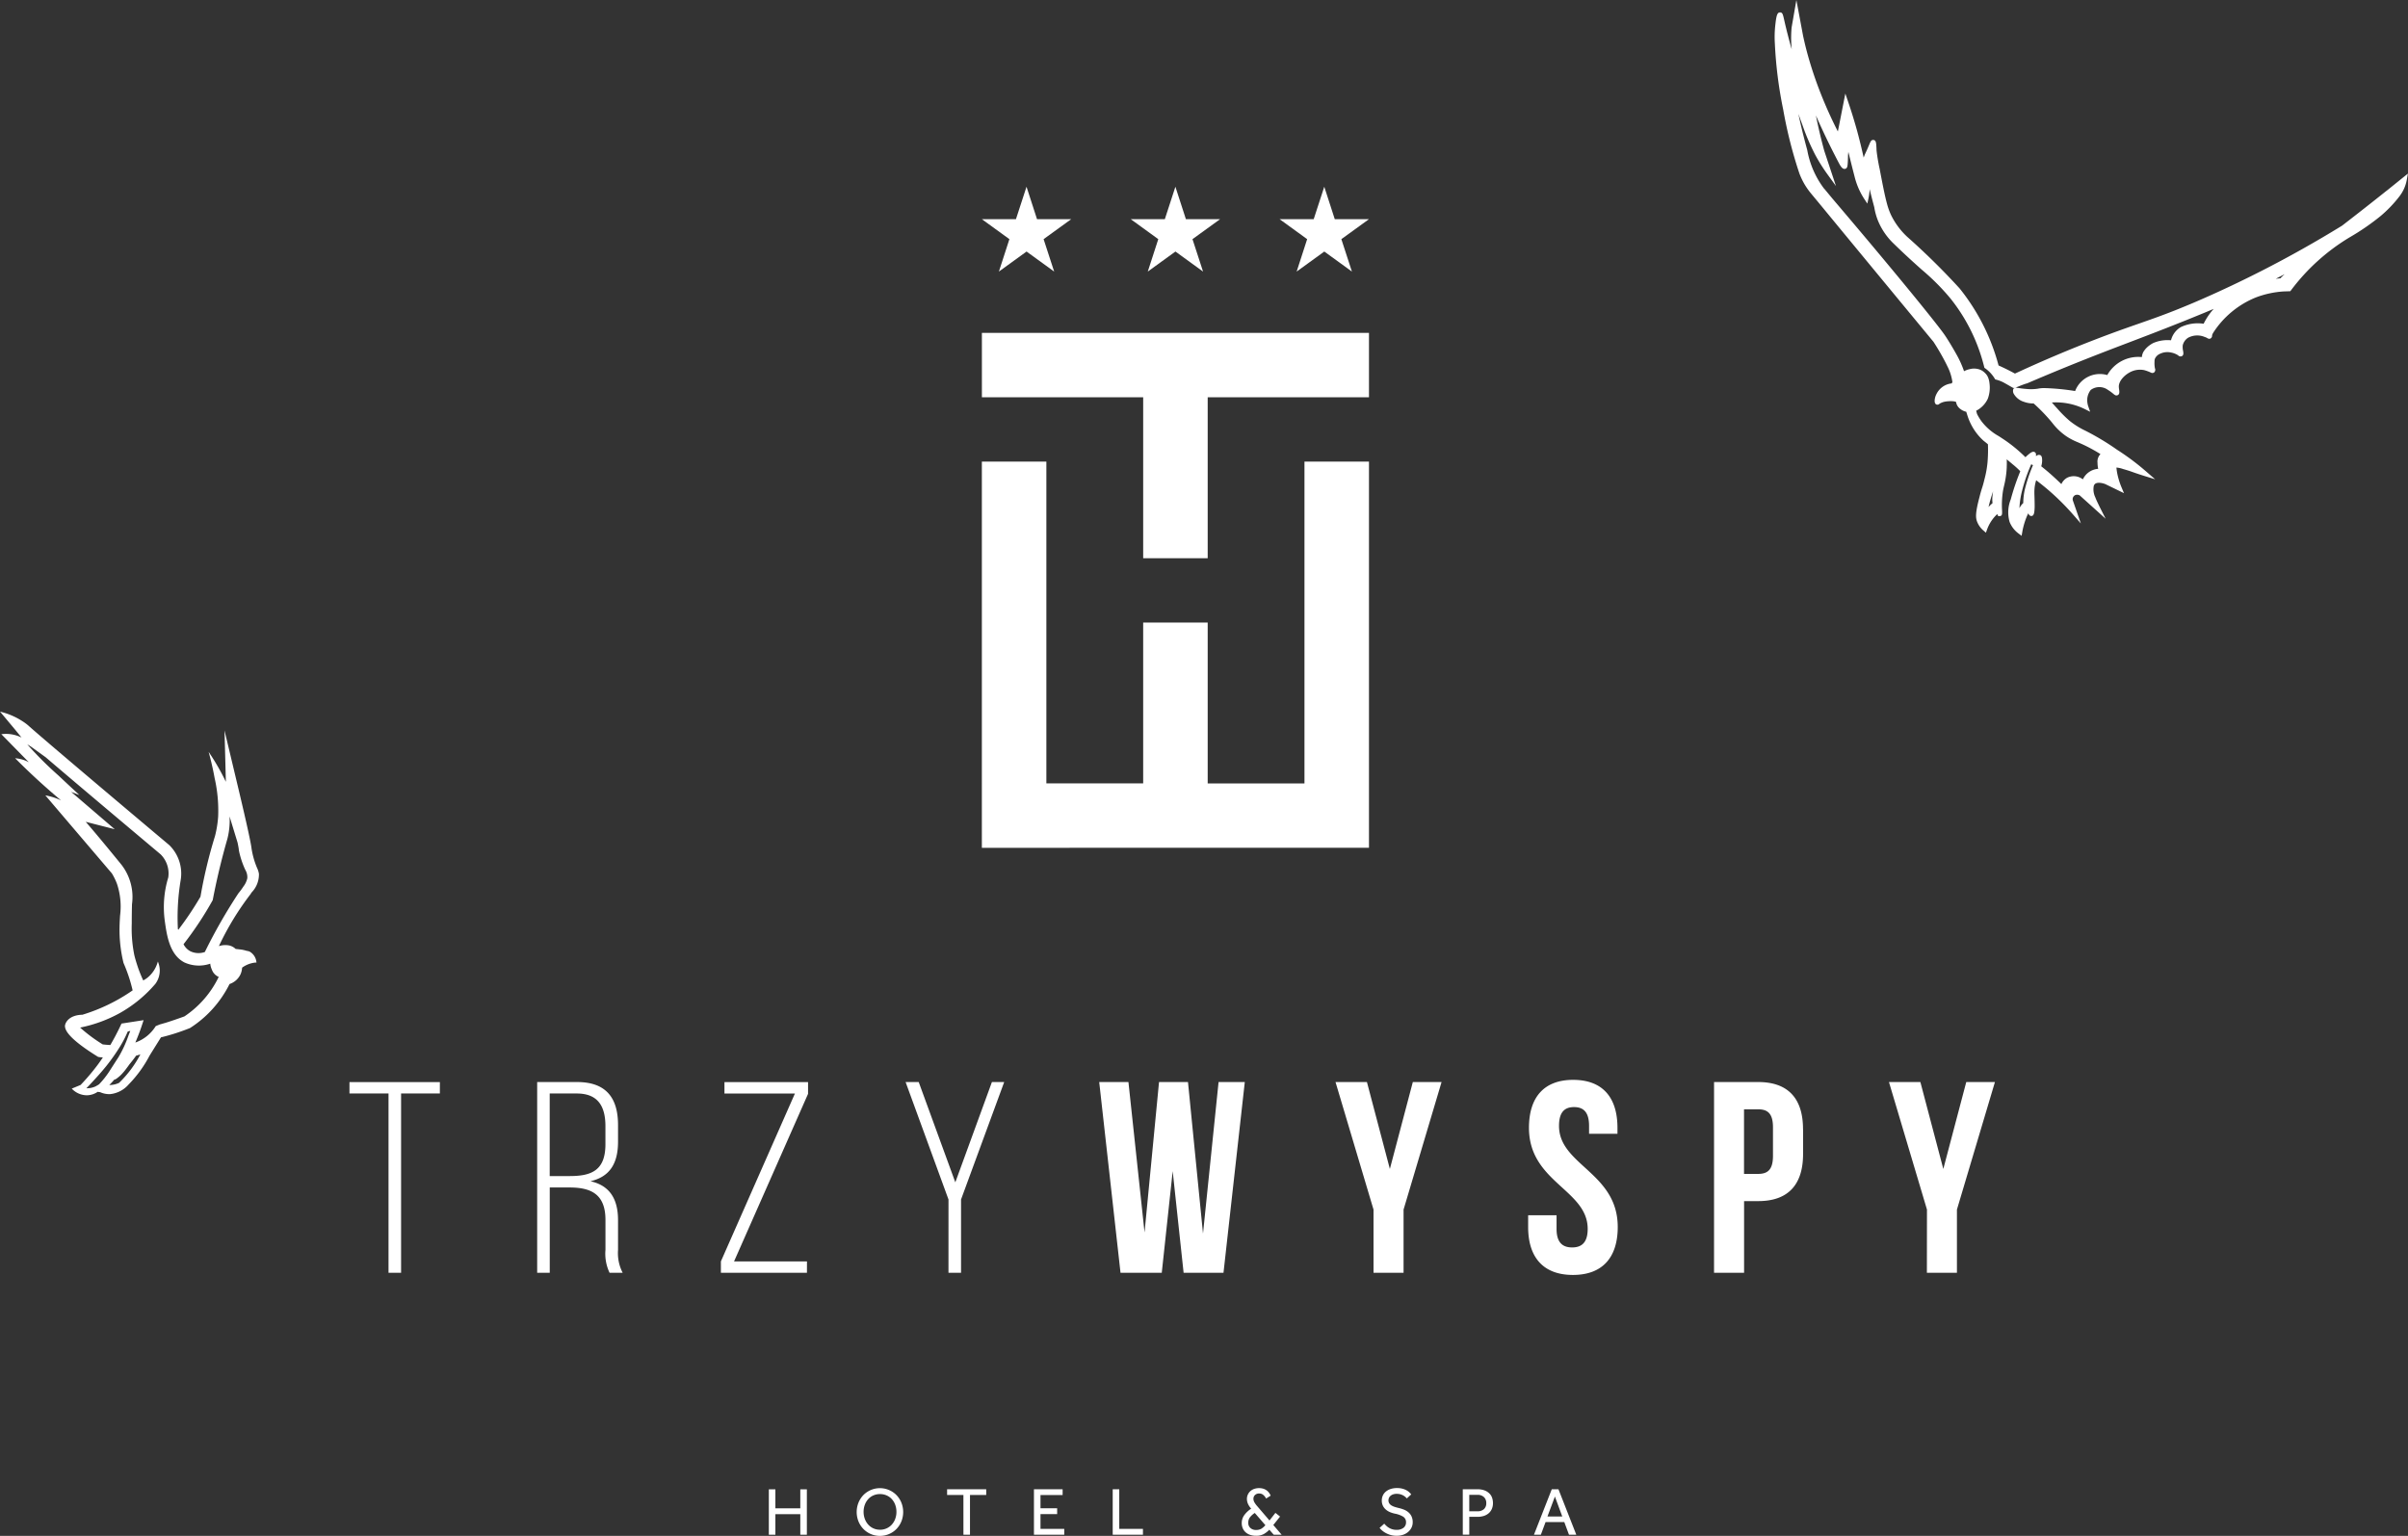 <svg xmlns="http://www.w3.org/2000/svg" width="190.107" height="121.278" viewBox="0 0 190.107 121.278">
  <rect x="0" y="0" width="190.107" height="121.278" fill="#333333" stroke="none"/>
  <g id="Group_6143" data-name="Group 6143" transform="translate(-199.862 -33)">
    <path id="Kształt_637" data-name="Kształt 637" d="M618.564,119.824V105.667h-3.083v-.9h7.137v.9h-3.062v14.157Zm14.886-15.061c2.307,0,3.234,1.269,3.234,3.4v1.312c0,1.764-.69,2.775-2.178,3.121,1.552.344,2.178,1.44,2.178,3.076v2.346a3.373,3.373,0,0,0,.366,1.807h-1.035a3.515,3.515,0,0,1-.324-1.807V115.65c0-2-1.1-2.561-2.824-2.561h-1.574v6.734H630.3V104.763Zm-.561,7.424c1.768,0,2.8-.5,2.8-2.518v-1.42c0-1.615-.625-2.582-2.264-2.582h-2.135v6.52Zm18.709,7.637h-6.793v-.9l5.844-13.254h-5.563v-.9h6.6v.925l-5.843,13.233H651.6Zm11.175-5.788-3.386-9.273h1.035l2.89,7.918,2.889-7.918h.97l-3.407,9.273v5.788h-.992Zm17.7-2.237-.863,8.025h-3.256l-1.682-15.061h2.307l1.272,11.877,1.143-11.877h2.286l1.186,11.963,1.229-11.963h2.07l-1.682,15.061h-3.148Zm15.855,3.034-3-10.07h2.48l1.811,6.863,1.812-6.863H701.7l-3,10.07v4.991h-2.372Zm15.766-10.242c2.307,0,3.493,1.376,3.493,3.787v.473h-2.242v-.624c0-1.077-.431-1.486-1.186-1.486s-1.186.409-1.186,1.486c0,3.1,4.636,3.679,4.636,7.982,0,2.409-1.208,3.786-3.537,3.786s-3.536-1.377-3.536-3.786v-.925h2.243v1.075c0,1.076.474,1.464,1.229,1.464s1.229-.388,1.229-1.464c0-3.1-4.636-3.679-4.636-7.982,0-2.411,1.186-3.787,3.494-3.787m18.146,3.894v1.959c0,2.409-1.164,3.722-3.536,3.722h-1.121v5.658h-2.372V104.763H726.7c2.372,0,3.536,1.313,3.536,3.722m-4.658-1.569v5.1H726.7c.755,0,1.164-.344,1.164-1.421v-2.258c0-1.077-.41-1.42-1.164-1.42Zm14.443,7.917-3-10.07h2.48l1.811,6.863,1.811-6.863h2.264l-3,10.07v4.991h-2.372Zm-91.433,22.089h.518v1.5h1.967v-1.5h.518v3.588h-.518v-1.625h-1.967v1.625h-.518Zm8.769,3.678a1.771,1.771,0,0,1-.722-.147,1.84,1.84,0,0,1-.582-.4,1.878,1.878,0,0,1-.388-.6,2,2,0,0,1,0-1.472,1.89,1.89,0,0,1,.385-.6,1.832,1.832,0,0,1,2.032-.4,1.821,1.821,0,0,1,.585.4,1.858,1.858,0,0,1,.388.6,2,2,0,0,1,0,1.472,1.87,1.87,0,0,1-.388.6,1.829,1.829,0,0,1-.585.4,1.787,1.787,0,0,1-.725.147m0-.484A1.247,1.247,0,0,0,657.9,140a1.226,1.226,0,0,0,.41-.306,1.38,1.38,0,0,0,.262-.45,1.584,1.584,0,0,0,.091-.54,1.606,1.606,0,0,0-.091-.546,1.366,1.366,0,0,0-.262-.448,1.193,1.193,0,0,0-.41-.3,1.27,1.27,0,0,0-.536-.11,1.251,1.251,0,0,0-.534.11,1.2,1.2,0,0,0-.407.3,1.362,1.362,0,0,0-.261.448,1.6,1.6,0,0,0-.092.546,1.583,1.583,0,0,0,.092.54,1.377,1.377,0,0,0,.261.45,1.219,1.219,0,0,0,.941.419m6.587-2.743h-1.288v-.451h3.089v.451h-1.282v3.136h-.518Zm5.568-.451h2.264v.457h-1.747v1.044h1.315v.462h-1.315v1.162h1.876v.463h-2.393Zm6.218,0h.518v3.13h1.87v.458h-2.388Zm12.365,3.194a1.9,1.9,0,0,1-.434.34,1.225,1.225,0,0,1-.612.138,1.419,1.419,0,0,1-.488-.077,1,1,0,0,1-.355-.215.905.905,0,0,1-.216-.317,1.018,1.018,0,0,1-.073-.385,1.074,1.074,0,0,1,.183-.612,2.039,2.039,0,0,1,.561-.533l-.065-.08a1.357,1.357,0,0,1-.2-.334.957.957,0,0,1-.07-.366.8.8,0,0,1,.065-.314.822.822,0,0,1,.186-.272.89.89,0,0,1,.3-.188,1.217,1.217,0,0,1,.757-.019.927.927,0,0,1,.259.135.8.8,0,0,1,.183.188,1.532,1.532,0,0,1,.127.218l-.361.231a.9.9,0,0,0-.267-.319.5.5,0,0,0-.267-.079.462.462,0,0,0-.35.125.406.406,0,0,0-.118.29.562.562,0,0,0,.078.282,1.785,1.785,0,0,0,.208.288l.981,1.145.469-.6.366.291-.533.668.657.764h-.625Zm-1.148-1.323a1.491,1.491,0,0,0-.4.368.727.727,0,0,0-.116.412.544.544,0,0,0,.161.4.644.644,0,0,0,.474.162.756.756,0,0,0,.418-.11,1.465,1.465,0,0,0,.3-.266Zm10.22.845c.05.057.107.116.17.174a1.257,1.257,0,0,0,.213.159,1.159,1.159,0,0,0,.264.112,1.12,1.12,0,0,0,.318.043.86.86,0,0,0,.555-.161.53.53,0,0,0,.2-.435.5.5,0,0,0-.227-.444,1.989,1.989,0,0,0-.652-.239,2.072,2.072,0,0,1-.42-.135,1.207,1.207,0,0,1-.326-.216.91.91,0,0,1-.213-.3.942.942,0,0,1-.075-.385.958.958,0,0,1,.075-.377.868.868,0,0,1,.226-.312,1.129,1.129,0,0,1,.378-.215,1.547,1.547,0,0,1,.523-.08,1.609,1.609,0,0,1,.455.057,1.383,1.383,0,0,1,.326.137.959.959,0,0,1,.216.166c.054.057.1.1.124.14l-.345.317c-.021-.023-.054-.057-.1-.1a.937.937,0,0,0-.164-.121,1.071,1.071,0,0,0-.232-.1,1.057,1.057,0,0,0-.3-.04.849.849,0,0,0-.3.046.617.617,0,0,0-.2.117.445.445,0,0,0-.118.165.474.474,0,0,0-.038.183.435.435,0,0,0,.057.228.531.531,0,0,0,.164.167,1.06,1.06,0,0,0,.267.123c.106.035.228.068.364.1a2.784,2.784,0,0,1,.391.126,1.208,1.208,0,0,1,.342.21.972.972,0,0,1,.24.323,1.087,1.087,0,0,1,.089.465.934.934,0,0,1-.1.425,1.055,1.055,0,0,1-.267.336,1.223,1.223,0,0,1-.4.221,1.582,1.582,0,0,1-.5.077,1.694,1.694,0,0,1-.461-.058,1.83,1.83,0,0,1-.377-.15,1.576,1.576,0,0,1-.3-.2,1.391,1.391,0,0,1-.208-.217Zm6.2-2.716h1.138a1.55,1.55,0,0,1,.607.1,1.073,1.073,0,0,1,.382.258.878.878,0,0,1,.2.35,1.336,1.336,0,0,1,.057.376,1.152,1.152,0,0,1-.091.473.96.96,0,0,1-.253.342,1.093,1.093,0,0,1-.386.208,1.631,1.631,0,0,1-.488.069h-.652v1.41h-.512Zm1.159,1.737a.722.722,0,0,0,.515-.17.612.612,0,0,0,.181-.471.629.629,0,0,0-.186-.481.716.716,0,0,0-.509-.175h-.647v1.3Zm5.867-1.737h.529l1.407,3.588h-.577l-.371-1h-1.477l-.372,1h-.545Zm.83,2.151-.582-1.576-.588,1.576Zm-45.82-93.464V50.69h12.733V63.4h5.093V50.69h12.733V45.608Zm30.559,40.659V55.773h-5.093V81.184h-7.64V68.48h-5.093v12.7H670.5V55.773h-5.093V86.267Zm-29.217-45.5,2.184-1.582,2.18,1.582-.834-2.56,2.18-1.578h-2.7l-.829-2.561-.834,2.561h-2.692l2.175,1.578Zm23.507,0,2.184-1.582,2.18,1.582-.834-2.56,2.18-1.578h-2.7l-.829-2.561-.834,2.561h-2.692l2.175,1.578Zm-11.753,0,2.184-1.582,2.18,1.582-.834-2.56,2.18-1.578h-2.7l-.829-2.561-.834,2.561h-2.692l2.175,1.578Z" transform="translate(-388.029 13.679)" fill="#fff"/>
    <path id="Path_7885" data-name="Path 7885" d="M309.743,53.3l-.113.086c-1.091.873-2.225,1.762-3.451,2.708-2.061,1.269-4.189,2.465-6.326,3.555-1.265.646-3.241,1.615-5.471,2.563-.507.214-.961.4-1.376.565-1.106.438-1.978.742-2.9,1.064-.952.332-2.03.709-3.537,1.292-2.045.789-4.135,1.678-6.217,2.642-.425-.233-.859-.448-1.293-.641a16.436,16.436,0,0,0-3.077-6.085,55.421,55.421,0,0,0-4.134-4.073,5.876,5.876,0,0,1-1.245-1.654,5.19,5.19,0,0,1-.348-.941c-.18-.651-.349-1.534-.582-2.755a14.665,14.665,0,0,1-.247-1.463L269.42,50c-.018-.416-.028-.645-.232-.672-.177-.025-.234.114-.351.393l-.088.208c-.094.217-.176.394-.234.518l-.024.052-.082.22c-.147-.671-.315-1.356-.5-2.044-.214-.78-.459-1.579-.73-2.374l-.217-.637-.508,2.583c-.024.12-.053.264-.082.41-.359-.7-.693-1.414-1.014-2.168q-.167-.393-.308-.751a30.35,30.35,0,0,1-1.145-3.459c-.131-.5-.225-.922-.28-1.179l-.528-2.82-.376,2.163a9.015,9.015,0,0,0-.017,1.427c.007.1.017.208.027.313l0-.011c-.121-.4-.225-.8-.327-1.2-.042-.155-.1-.4-.171-.689-.038-.161-.069-.3-.094-.41-.107-.474-.139-.617-.329-.617s-.282.137-.367.915a8.291,8.291,0,0,0-.045,1.549,33.4,33.4,0,0,0,.658,5.206,35.16,35.16,0,0,0,1.277,5.044,5.82,5.82,0,0,0,.3.663,5.439,5.439,0,0,0,.631.933c.1.125.4.482.857,1.036,1.489,1.811,4.723,5.732,8.8,10.665a18.59,18.59,0,0,1,.958,1.648c.037.072.072.143.106.215l.041.083a4.2,4.2,0,0,1,.189.433,4.037,4.037,0,0,1,.2.8,1.045,1.045,0,0,0-.052.105,1.527,1.527,0,0,0-.235.042,1.527,1.527,0,0,0-.964.782,1.321,1.321,0,0,0-.112.285c-.046.18-.091.493.116.563a.214.214,0,0,0,.207-.047.538.538,0,0,1,.048-.035.816.816,0,0,1,.129-.065,1.134,1.134,0,0,1,.169-.06,2.053,2.053,0,0,1,.393-.057,2.017,2.017,0,0,1,.415.008.947.947,0,0,1,.174.045.93.93,0,0,0,.062.219.767.767,0,0,0,.162.238l.06.062h.008a1.186,1.186,0,0,0,.226.156.753.753,0,0,0,.09.041.631.631,0,0,0,.133.046c.023.006.046.012.066.019.019.068.047.159.057.19l.056.172c.009.029.019.057.036.106a4.643,4.643,0,0,0,.238.547,4.435,4.435,0,0,0,.983,1.276l.128.1c.078.062.149.121.211.176a11.57,11.57,0,0,1-.035,1.455,7.837,7.837,0,0,1-.227,1.262l-.025.1c-.075.314-.123.467-.18.644s-.111.354-.2.706c-.325,1.229-.316,1.624-.183,1.955a1.746,1.746,0,0,0,.491.683l.2.175.09-.249a3.11,3.11,0,0,1,.447-.826,3.175,3.175,0,0,1,.355-.392c.006.009.01.019.016.029l.068.132.119-.006c.2-.009.189-.178.179-.457a7.181,7.181,0,0,1,.072-1.52c.026-.152.058-.288.091-.431a7.512,7.512,0,0,0,.174-1c.02-.184.028-.335.033-.425l0-.049c.009-.226.008-.43,0-.6l.489.409a6.594,6.594,0,0,1,.536.486l.045.047a18.31,18.31,0,0,0-.751,2.218,2.734,2.734,0,0,0-.095,1.777,2.1,2.1,0,0,0,.714.925l.236.18.051-.292a5.858,5.858,0,0,1,.26-.983c.061-.168.132-.335.211-.5.014.022.026.043.036.061a.239.239,0,0,0,.214.148h0c.184-.011.246-.188.258-.732,0-.352-.008-.6-.014-.8-.008-.227-.013-.391,0-.581a2.949,2.949,0,0,1,.134-.711c.324.244.651.507.976.785a19.414,19.414,0,0,1,1.94,1.927l.612.7-.623-1.791a.353.353,0,0,1,.194-.454.42.42,0,0,1,.343.033l2.041,1.839-.433-.859c-.031-.062-.076-.154-.13-.266-.115-.24-.19-.4-.249-.559a1.444,1.444,0,0,1-.129-.879.338.338,0,0,1,.092-.175c.169-.161.552-.1.817,0l1.482.719-.186-.441a5.783,5.783,0,0,1-.335-1.061,4.52,4.52,0,0,1-.077-.52,1.986,1.986,0,0,1,.521.114c.4.113.619.191.62.191.218.08.584.209,1.095.367l.822.254-.65-.563c-.193-.167-.392-.336-.6-.505a19.587,19.587,0,0,0-1.751-1.262,20.591,20.591,0,0,0-2.371-1.437l-.133-.068a6.235,6.235,0,0,1-1.243-.776,9.345,9.345,0,0,1-.974-.971c-.13-.14-.275-.3-.432-.482a5.156,5.156,0,0,1,2.623.532l.4.2-.148-.42a1.369,1.369,0,0,1-.067-.278,1.317,1.317,0,0,1,.261-1.025,1.143,1.143,0,0,1,1.36,0,3.156,3.156,0,0,1,.364.258l.057.047c.1.083.2.169.336.112.175-.075.148-.27.122-.459a1.654,1.654,0,0,1-.022-.225c0-.506.577-1.048,1.122-1.237a1.672,1.672,0,0,1,.875-.062,2.931,2.931,0,0,1,.308.1c.1.039.186.077.248.107l.036.013a.232.232,0,0,0,.2-.039.279.279,0,0,0,.062-.323,2,2,0,0,1-.032-.518.594.594,0,0,1,.039-.258.79.79,0,0,1,.44-.39,1.318,1.318,0,0,1,.814-.083,1.547,1.547,0,0,1,.569.224.253.253,0,0,0,.284.069c.168-.074.136-.26.108-.423a1.383,1.383,0,0,1-.027-.437.979.979,0,0,1,.428-.6,1.522,1.522,0,0,1,1.3-.061,1.5,1.5,0,0,1,.153.059c.022.011.04.022.055.031a.28.28,0,0,0,.215.051.25.25,0,0,0,.167-.245l0-.034h0a.922.922,0,0,1,.088-.193,7.236,7.236,0,0,1,3.365-2.787h0a7.521,7.521,0,0,1,2.2-.475l.522-.017.052-.069a16.185,16.185,0,0,1,4.653-4.2,18.594,18.594,0,0,0,2.408-1.657,9.889,9.889,0,0,0,1.528-1.6,3.109,3.109,0,0,0,.342-.58,3.068,3.068,0,0,0,.216-.71l.085-.472Zm-8.1,6.625c-.139.129-.249.236-.333.326-.1.008-.224.021-.368.04ZM281.126,76.95A5.223,5.223,0,0,0,281.008,78a1.226,1.226,0,0,0-.3.409c0-.077.007-.155.013-.232a6.651,6.651,0,0,1,.2-1.169,12.371,12.371,0,0,1,.724-2.081.274.274,0,0,0,.078.058.254.254,0,0,0,.054.02A12.291,12.291,0,0,0,281.126,76.95Zm-2.72.828c.065-.234.138-.466.224-.707a4.812,4.812,0,0,0-.066.549,2.672,2.672,0,0,0,.019.387,2.679,2.679,0,0,0-.243.226c-.025.026-.049.053-.073.081C278.309,78.133,278.355,77.954,278.405,77.778Zm8.52-2.482a1.467,1.467,0,0,0-.827.332,1.449,1.449,0,0,0-.384.5,1.171,1.171,0,0,0-1.233-.132,1.078,1.078,0,0,0-.465.507c-.265-.26-.538-.514-.814-.759s-.523-.448-.776-.65a1.491,1.491,0,0,0,.069-.553c-.007-.127-.025-.269-.144-.326a.286.286,0,0,0-.3.056l-.027.019a.14.14,0,0,1-.014-.034.1.1,0,0,1,0-.04.223.223,0,0,0-.071-.219c-.146-.119-.329.007-.5.149a3.129,3.129,0,0,0-.258.235,11.474,11.474,0,0,0-1.854-1.5c-.089-.06-.183-.12-.282-.182a4.41,4.41,0,0,1-1.342-1.166,4.133,4.133,0,0,1-.344-.567l-.07-.255a2.023,2.023,0,0,0,.919-.95,2.525,2.525,0,0,0,.132-1.229,1.544,1.544,0,0,0-.111-.452.994.994,0,0,0-.148-.25.324.324,0,0,0-.064-.068,1.163,1.163,0,0,0-.362-.271,1.329,1.329,0,0,0-.87-.067,1.7,1.7,0,0,0-.454.165l0-.006a7.982,7.982,0,0,0-.607-1.34c-.266-.477-.674-1.163-.94-1.544-.668-.956-4-5.052-8.855-10.758l-.618-.747-.041-.04a7.131,7.131,0,0,1-1.314-3.017c-.308-1.139-.536-2.073-.7-2.867q.155.436.318.875a17.651,17.651,0,0,0,1.015,2.368,13.839,13.839,0,0,0,.947,1.509l.685.945-.924-2.784c-.233-.854-.436-1.7-.606-2.53-.018-.086-.035-.172-.052-.258.487,1.111,1.018,2.224,1.583,3.316.091.178.183.354.279.533.116.2.253.415.452.362.178-.049.186-.215.207-.619.007-.2.012-.366.013-.468.009-.083.018-.165.027-.248.143.582.328,1.327.494,1.963a5.8,5.8,0,0,0,.254.781,5.65,5.65,0,0,0,.513.978l.237.359.09-.421a4.214,4.214,0,0,0,.09-.7l0-.026c.105.436.228.916.367,1.433a4.951,4.951,0,0,0,.288,1.052,5.3,5.3,0,0,0,1.271,1.849c.9.876,1.589,1.495,2.2,2.04a17.837,17.837,0,0,1,2.264,2.275,13.958,13.958,0,0,1,1.671,2.659,14.124,14.124,0,0,1,.985,2.739l.016.066.055.039a2.643,2.643,0,0,1,.324.267,2.705,2.705,0,0,1,.437.548l.037.062.07.019a2.945,2.945,0,0,1,.543.2c.037.018.078.039.764.432l.082.032.074-.006a.222.222,0,0,0-.037.022l-.073.054v.035a.457.457,0,0,0,.04.347,1.4,1.4,0,0,0,.823.642,2.1,2.1,0,0,0,.748.123,13.821,13.821,0,0,1,1.4,1.445l.07.085a4.91,4.91,0,0,0,1.083,1.041,4.8,4.8,0,0,0,.924.489c.109.047.227.1.36.159a12.571,12.571,0,0,1,1.439.78.848.848,0,0,0-.232.7A2.1,2.1,0,0,0,286.926,75.3ZM281.393,69c-.175-.011-.572-.049-.7-.076a.71.71,0,0,0-.1-.011.262.262,0,0,1-.048-.005.307.307,0,0,0-.179-.012c.1-.037.2-.076.292-.116l.143-.057c.113-.044.228-.088.345-.127a1.55,1.55,0,0,1,.154-.046l.05-.013.012-.011c1.865-.8,3.695-1.549,5.593-2.288.811-.316,1.577-.608,2.36-.906,1.228-.468,2.5-.951,4.044-1.569l.034-.012c.6-.238,1.239-.5,1.934-.784l.716-.3a5.089,5.089,0,0,0-.331.407,5.152,5.152,0,0,0-.463.766,3.127,3.127,0,0,0-1.786.258,1.649,1.649,0,0,0-.383.3,1.68,1.68,0,0,0-.407.748,2.856,2.856,0,0,0-1.405.218,2.2,2.2,0,0,0-.495.35l-.058.057a1.834,1.834,0,0,0-.234.313,1.115,1.115,0,0,0-.11.389,2.8,2.8,0,0,0-2.729,1.42,2.091,2.091,0,0,0-2.538,1.261,18.189,18.189,0,0,0-2.391-.232,2.544,2.544,0,0,0-.567.049A3.618,3.618,0,0,1,281.393,69Zm11.993-2.769h0Zm.075-.12c0-.013,0-.025-.006-.04a.147.147,0,0,1,.026.008Z" transform="translate(78.586 -5.276)" fill="#fff"/>
    <path id="Path_7886" data-name="Path 7886" d="M48.538,190.481a2.033,2.033,0,0,0,.567-1.465,1.724,1.724,0,0,0-.144-.454,6.108,6.108,0,0,1-.215-.58,6.55,6.55,0,0,1-.228-.988c-.063-.585-.725-3.4-1.006-4.582L46.388,177.7l.107,4.057-.008-.018a17.859,17.859,0,0,0-1.166-2.067l-.186-.282.086.327c.152.58.282,1.166.386,1.742a11.589,11.589,0,0,1,.279,3.033,8.571,8.571,0,0,1-.247,1.542,37.969,37.969,0,0,0-1.149,4.794,25.551,25.551,0,0,1-1.749,2.611l-.034-.049a17.932,17.932,0,0,1,.219-3.865,3.145,3.145,0,0,0-.888-2.76l-.03-.027c-3.386-2.847-10.074-8.488-11.146-9.457a3.947,3.947,0,0,0-.446-.323,5.605,5.605,0,0,0-1.579-.7l-.172-.047,1.222,1.463.474.584a2.764,2.764,0,0,0-1.477-.274l-.117.01,2.172,2.215-.032-.017a2.582,2.582,0,0,0-.892-.281l-.162-.021.115.115c.753.753,1.542,1.5,2.343,2.207.383.341.776.679,1.172,1.011-.126-.061-.255-.117-.387-.166a4.758,4.758,0,0,0-.695-.2l-.159-.033,5.254,6.164a4.776,4.776,0,0,1,.408.84,5.658,5.658,0,0,1,.237,2.507c-.025.411-.05.836-.041,1.325a11.031,11.031,0,0,0,.315,2.4c.165.376.312.764.439,1.154.108.332.2.672.281,1.01a14.148,14.148,0,0,1-3.965,1.924c-1.14.03-1.341.7-1.36.781l-.021.083.007.085c.049.53.9,1.313,2.531,2.329l.085.052.121.02c.081.01.157.016.234.023l.017,0c-.116.173-.237.346-.36.515-.158.216-.494.658-.97,1.193-.139.157-.283.313-.427.464l-.7.29.06.059a1.646,1.646,0,0,0,1.114.466h.05a1.557,1.557,0,0,0,.825-.274l.072.014.1.013.017,0a1.8,1.8,0,0,0,.785.157,2.24,2.24,0,0,0,1.468-.763,9.58,9.58,0,0,0,1.645-2.263c.153-.248.326-.526.523-.842.165-.264.3-.48.387-.617.3-.071.591-.151.88-.238.456-.137.912-.3,1.357-.474l.068-.031a8.711,8.711,0,0,0,3.107-3.467,1.466,1.466,0,0,0,.866-.767,1.487,1.487,0,0,0,.126-.524,2.129,2.129,0,0,1,1.076-.406l.059,0-.009-.059a1.071,1.071,0,0,0-.525-.8.766.766,0,0,0-.239-.063,2.575,2.575,0,0,0-.581-.118c-.091-.011-.188-.022-.287-.03a1.1,1.1,0,0,0-.508-.277,1.588,1.588,0,0,0-.819.053,22.224,22.224,0,0,1,2.521-4.135C48.481,190.553,48.509,190.518,48.538,190.481Zm-5.32,9.8c-.5.182-1.117.393-1.557.528l-.014,0-.106.032c-.1.03-.193.056-.263.074l-.32.132-.009.015a3.116,3.116,0,0,1-1.6,1.281c.29-.683.46-1.188.479-1.246l.173-.521-1.746.27-.012.027c-.028.062-.058.124-.087.186-.237.5-.5,1-.783,1.482-.2-.01-.4-.027-.6-.05a12.451,12.451,0,0,1-1.785-1.329l.056-.011a10.915,10.915,0,0,0,3.1-1.147,10.372,10.372,0,0,0,2.795-2.306,1.785,1.785,0,0,0,.334-.94,1.755,1.755,0,0,0-.09-.657l-.053-.156-.053.156a2.4,2.4,0,0,1-.78,1.128,2.192,2.192,0,0,1-.325.211c-.149-.318-.283-.646-.4-.977,0-.005-.179-.509-.3-1a10.535,10.535,0,0,1-.207-2.514c0-.642.009-1.13.018-1.521a4.159,4.159,0,0,0-.836-3.131c-1.044-1.283-1.9-2.314-2.551-3.074-.093-.109-.182-.212-.266-.309l2.292.586-1.644-1.409c-.522-.447-1.175-1.007-1.8-1.543l.649.25-.213-.2c-.551-.51-1.025-.953-1.435-1.339a28.457,28.457,0,0,1-2.462-2.458,4.146,4.146,0,0,1,.411.264l1.042.753c1.746,1.494,4.63,3.931,9.071,7.663a2.132,2.132,0,0,1,.611,1.792l-.013.063a8.06,8.06,0,0,0-.267,3.4c.157,1.13.373,2.677,1.554,3.285a2.76,2.76,0,0,0,2.038.095,1.266,1.266,0,0,0,.1.408c.014.032.023.066.039.1a.925.925,0,0,0,.063.123c.01.017.017.035.027.051a.92.92,0,0,0,.089.111c.011.013.021.028.033.041a.894.894,0,0,0,.111.091c.013.01.024.022.037.031a.866.866,0,0,0,.168.087A7.829,7.829,0,0,1,43.218,200.282Zm-5.212,3.235v0c-.267.409-.446.689-.57.883-.077.12-.133.208-.175.273a7,7,0,0,1-.773.966,1.566,1.566,0,0,1-.178.108c-.028.016-.053.036-.082.05a1.58,1.58,0,0,1-.742.156c.184-.19.363-.381.536-.57l.022-.024c.29-.316.65-.709,1.009-1.157a15.457,15.457,0,0,0,1.1-1.564c.153-.253.3-.517.423-.782.06-.125.118-.252.172-.379a1.959,1.959,0,0,1,.2-.049l-.142.361A9.116,9.116,0,0,1,38.006,203.516Zm-.324,1.759a.352.352,0,0,0,.091-.027.929.929,0,0,0,.15-.1,2.735,2.735,0,0,0,.278-.236,4.648,4.648,0,0,0,.435-.511c.085-.113.17-.227.251-.343.186-.222.362-.45.523-.678.116-.03.229-.063.336-.1a8.858,8.858,0,0,1-1.682,2.248,1.79,1.79,0,0,1-.774.169A5.006,5.006,0,0,0,37.682,205.275Zm9.105-20.786.633,2.072c.058.282.089.454.093.516l.011.1a6.923,6.923,0,0,0,.48,1.476l.028.059a1.131,1.131,0,0,1,.155.659,1.668,1.668,0,0,1-.316.664,4.867,4.867,0,0,1-.382.517,42.221,42.221,0,0,0-2.654,4.642,1.486,1.486,0,0,1-1.145-.059,1.273,1.273,0,0,1-.537-.555,27.057,27.057,0,0,0,2.3-3.474l.01-.04c.176-.914.378-1.836.6-2.741.167-.678.35-1.365.546-2.046a5.469,5.469,0,0,0,.14-.728A5.639,5.639,0,0,0,46.787,184.489Z" transform="translate(171.199 -87.021)" fill="#fff"/>
  </g>
</svg>
